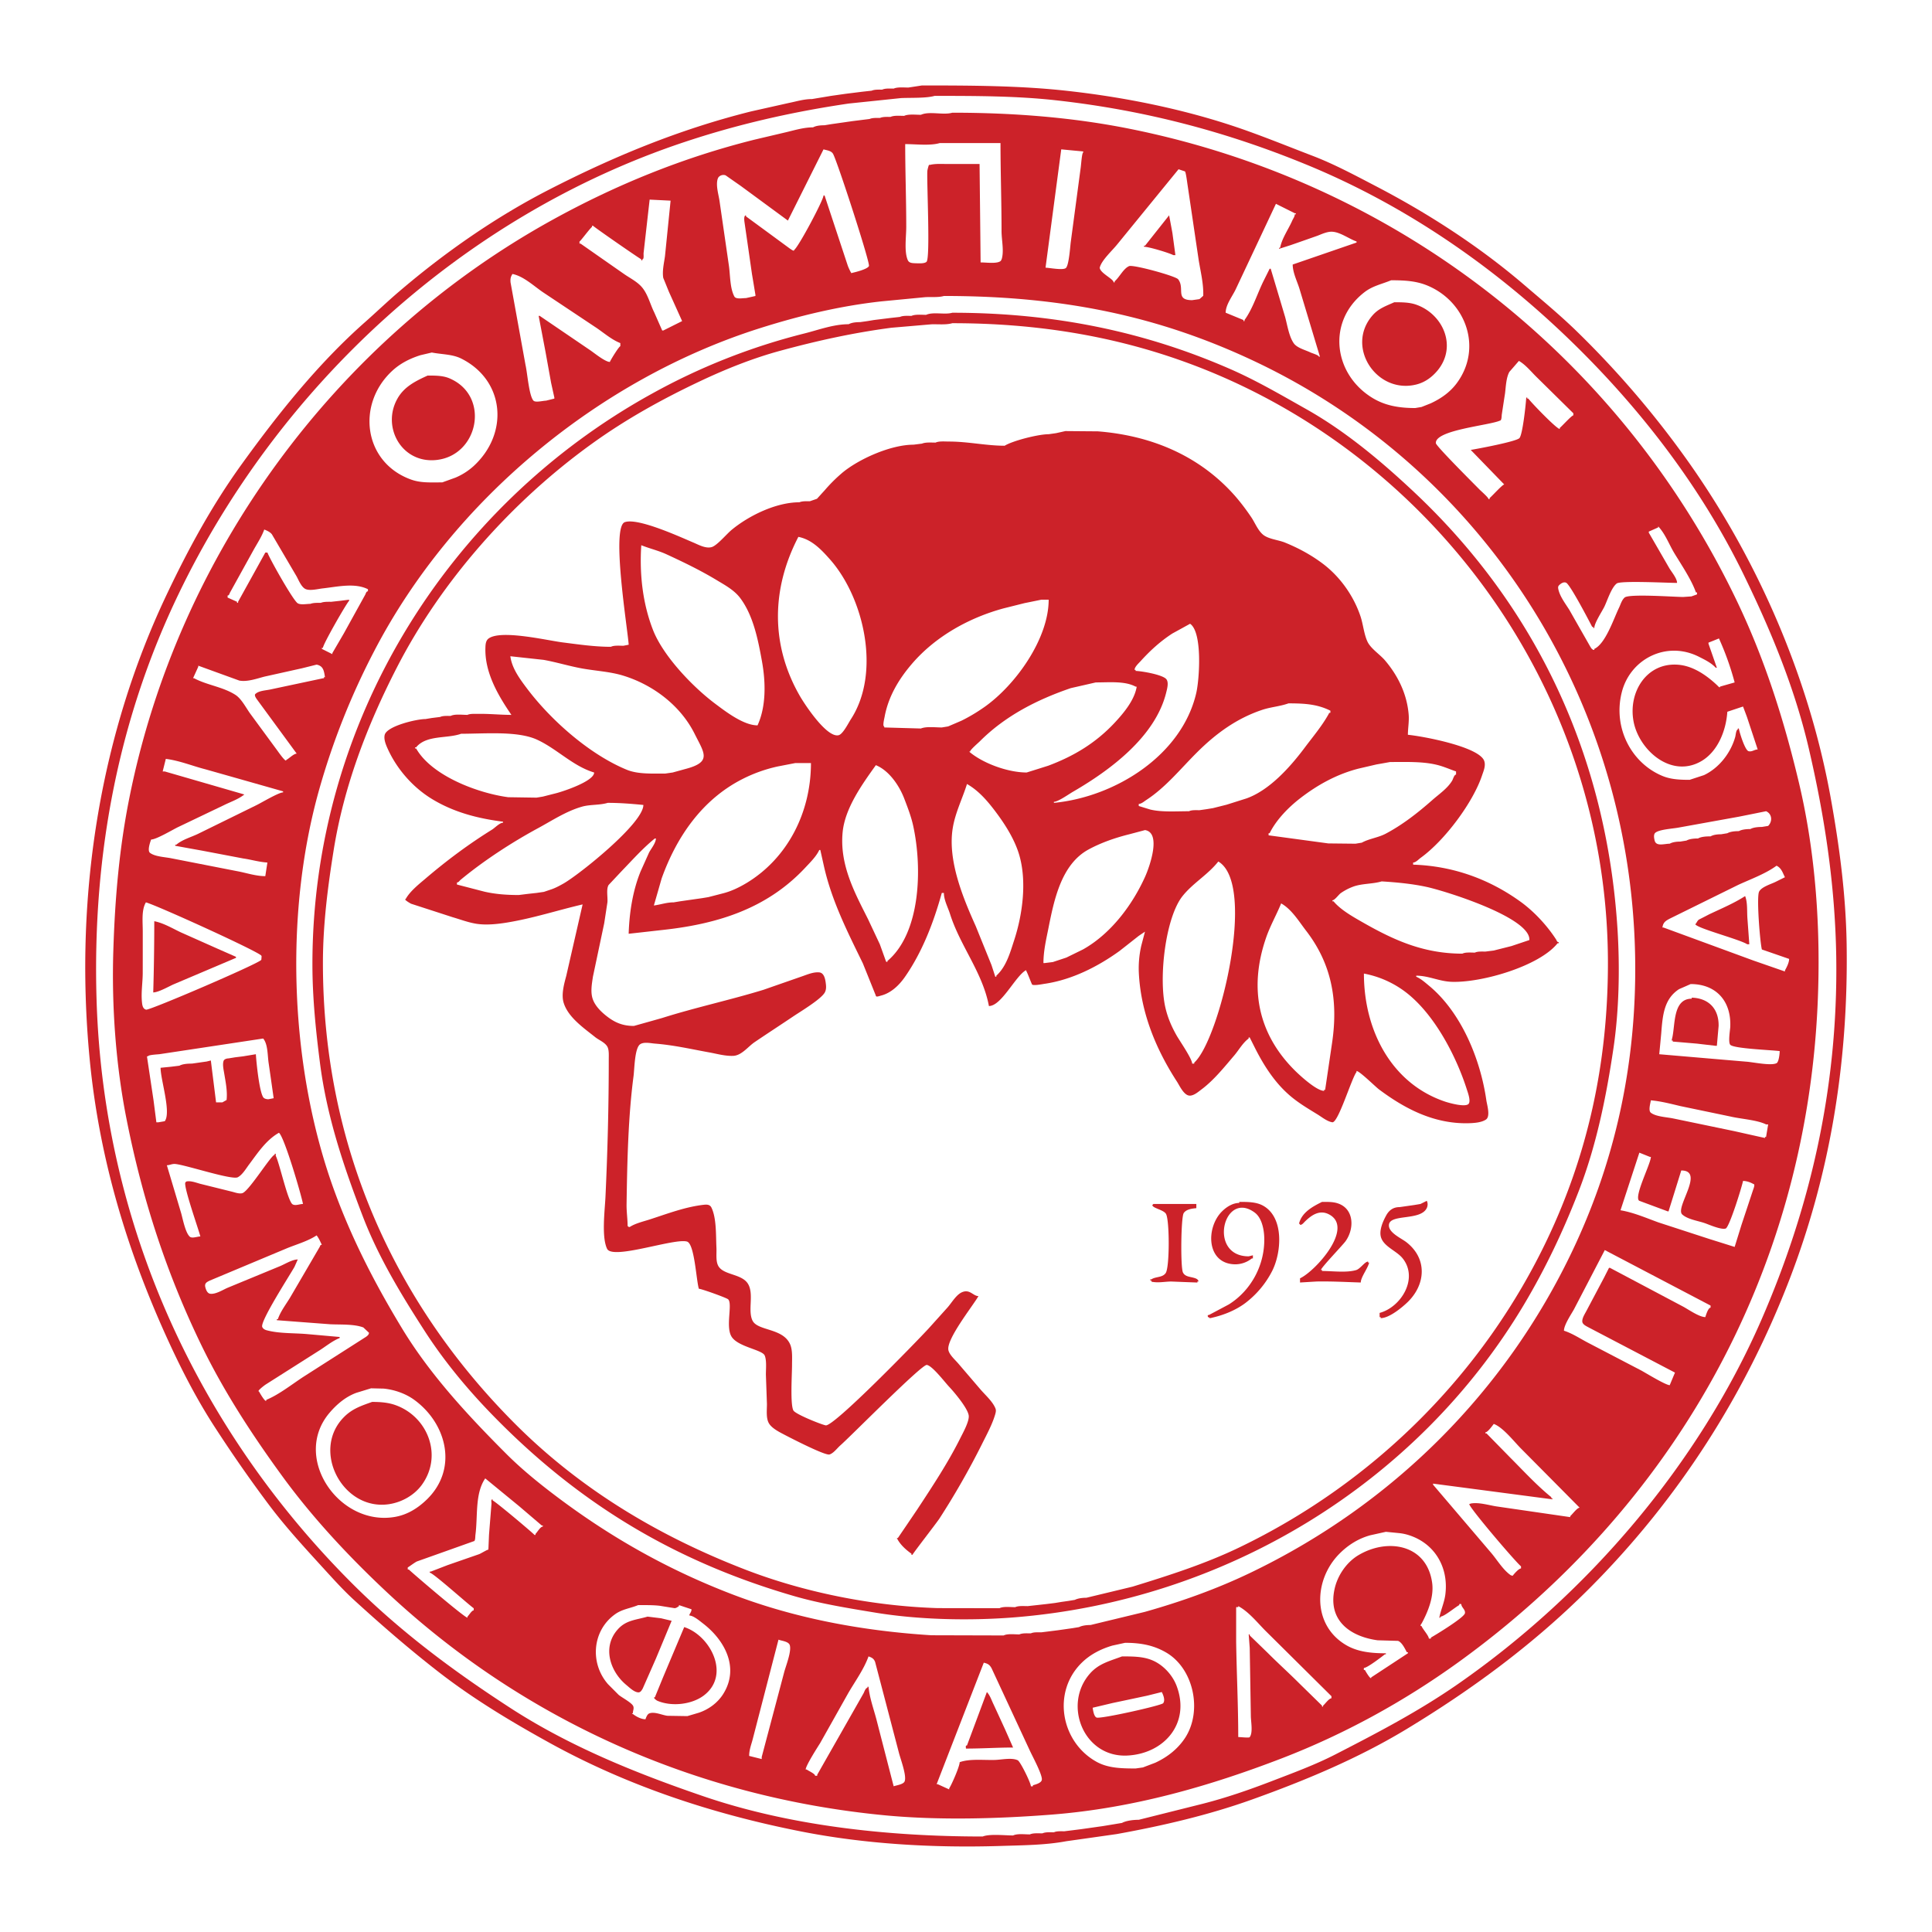 <svg height="2500" viewBox="0 0 192.756 192.756" width="2500" xmlns="http://www.w3.org/2000/svg"><g clip-rule="evenodd" fill-rule="evenodd"><path d="m0 0h192.756v192.756h-192.756z" fill="#fff"/><g fill="#cc2229"><path d="m155.512 93.999c-.176 0-.188-.16-.268-.28-.891-1.375-2.18-2.772-3.531-3.749-3.051-2.205-6.66-3.573-10.725-3.703v-.209c.266 0 .562-.336.764-.48 2.414-1.744 5.223-5.544 6.109-8.202.141-.425.379-.934.232-1.424-.43-1.434-6.104-2.495-7.627-2.642 0-.621.131-1.329.08-1.985-.162-2.08-1.08-3.931-2.369-5.443-.514-.601-1.434-1.179-1.754-1.887-.344-.754-.422-1.711-.68-2.488-.668-2.009-2.012-3.951-3.783-5.28-1.166-.875-2.414-1.545-3.746-2.09-.656-.271-1.639-.34-2.188-.784-.525-.428-.816-1.202-1.182-1.744-.598-.885-1.273-1.773-2.018-2.563-3.498-3.722-8.131-5.603-13.295-6.011-1.076-.006-2.158-.017-3.234-.026-.314.071-.627.14-.941.209-.242.036-.486.068-.73.104-1.045 0-3.59.653-4.389 1.149-1.85 0-3.648-.417-5.539-.417-.438 0-.999-.059-1.358.104-.457 0-.976-.049-1.358.104-.277.036-.558.069-.836.105-2.302 0-5.547 1.466-7.177 2.86a15.335 15.335 0 0 0 -1.668 1.665l-.794.872-.705.245c-.339 0-.764-.023-1.045.104-2.357 0-5.084 1.362-6.762 2.753-.493.405-1.434 1.538-1.966 1.71-.604.193-1.355-.238-1.848-.444-1.277-.538-5.522-2.497-6.841-2.037-1.391.48.287 10.697.385 12.229-.173.036-.35.068-.522.104-.396 0-.938-.056-1.254.104-1.643 0-3.255-.242-4.807-.438-1.541-.196-6.07-1.276-7.359-.415-.311.206-.343.575-.353.957-.079 2.504 1.313 4.813 2.593 6.688-1.126 0-2.181-.121-3.344-.101-.349.003-.754-.03-1.045.101-.509 0-1.261-.105-1.672.104-.33 0-.787-.026-1.045.104-.277.036-.558.068-.836.104-.209.036-.417.068-.626.104-.901 0-3.873.705-4.075 1.59-.104.441.121.973.288 1.345.904 2.021 2.507 3.876 4.447 5.052 2.112 1.28 4.457 1.923 7.073 2.253v.104c-.333 0-.803.502-1.081.679-2.341 1.453-4.552 3.099-6.688 4.924-.659.558-1.541 1.264-1.949 2.024-.232 0 .424.402.552.458l4.14 1.342c.79.229 1.571.535 2.419.663.993.144 2.106.016 3.027-.134 2.631-.434 5.002-1.221 7.52-1.806-.542 2.374-1.087 4.744-1.629 7.119-.202.757-.516 1.845-.268 2.674.434 1.463 2.015 2.54 3.164 3.458.366.29.957.513 1.202.943.179.32.14.859.14 1.271 0 4.63-.114 9.113-.327 13.685-.065 1.378-.408 4.023.16 5.209.545 1.139 6.714-1.091 7.974-.72.757.223.917 3.86 1.182 4.709.258 0 2.772.905 2.922 1.052.467.45-.287 2.743.347 3.735.643 1.013 3.014 1.287 3.291 1.854.013.026.023.05.033.075.176.52.095 1.257.095 1.852.036.977.069 1.949.104 2.926 0 .637-.098 1.424.196 1.926.235.408.784.732 1.188.951.604.323 4.412 2.305 4.862 2.161.421-.137.757-.63 1.101-.927 1.064-.941 8.101-8.072 8.601-8.007.539.065 1.796 1.715 2.201 2.146.532.564 1.907 2.191 1.985 2.919.06.594-.613 1.776-.871 2.299-1.218 2.43-2.746 4.741-4.265 7.053-.644.953-1.29 1.904-1.936 2.854h-.105l.069.124c.32.581.852 1.054 1.394 1.442 0 .138-.036.105.104.105 0-.086 2.41-3.193 2.668-3.589a77.911 77.911 0 0 0 4.268-7.468c.467-.94 1.016-1.939 1.312-2.948.055-.199.107-.392.029-.591-.268-.677-.967-1.297-1.449-1.846l-2.27-2.651c-.317-.368-.878-.858-.977-1.325-.229-1.071 2.387-4.344 3-5.392-.529 0-.848-.709-1.616-.398-.591.235-1.048 1.052-1.457 1.516-.626.698-1.254 1.394-1.88 2.09-1.176 1.286-9.502 9.854-10.292 9.688-.503-.107-3.021-1.119-3.22-1.485-.33-.598-.137-3.598-.137-4.513 0-.731.065-1.515-.196-2.103-.731-1.63-3.239-1.303-3.749-2.357-.486-1.003.16-2.615-.434-3.638-.64-1.094-2.609-.849-3.037-1.937-.189-.474-.102-1.133-.124-1.668-.062-1.258.016-2.969-.5-4.026-.134-.278-.398-.32-.722-.284-1.871.199-3.719.914-5.453 1.473-.643.205-1.414.382-1.979.747-.13 0-.134-.032-.209-.104 0-.691-.118-1.433-.104-2.194.065-4.307.163-8.712.695-12.753.095-.732.108-2.822.666-3.185.379-.251 1.022-.098 1.46-.062 1.887.147 3.625.553 5.427.879.754.134 1.594.382 2.407.343.833-.042 1.482-.94 2.125-1.371 1.267-.859 2.56-1.698 3.833-2.554.729-.493 2.701-1.665 3.141-2.36.134-.219.167-.477.141-.771-.046-.448-.131-1.225-.679-1.271-.581-.053-1.179.215-1.682.386-1.287.45-2.577.897-3.866 1.348-3.327 1.022-6.805 1.767-10.103 2.812-.943.269-1.89.532-2.834.797-1.123 0-1.904-.343-2.701-.963-.575-.447-1.149-1.016-1.394-1.686-.258-.699-.101-1.544.007-2.266l1.126-5.332c.108-.696.213-1.391.32-2.087.046-.506-.134-1.303.114-1.724.45-.477.897-.957 1.349-1.437 1.061-1.097 2.086-2.253 3.269-3.209h.104c0 .441-.474 1.022-.676 1.391-.278.624-.559 1.247-.839 1.871-.767 1.864-1.133 4.049-1.202 6.246 1.186-.13 2.367-.265 3.553-.398 5.502-.614 10.295-2.185 14.031-6.158.509-.549 1.13-1.146 1.433-1.803h.104c.134.594.264 1.185.398 1.779.796 3.416 2.347 6.456 3.843 9.525.434 1.074.865 2.146 1.296 3.22 0 .199.375.039.522.003.974-.248 1.767-.992 2.352-1.818 1.753-2.498 2.896-5.486 3.709-8.424h.209c0 .714.405 1.443.611 2.093 1.009 3.197 3.251 5.832 3.882 9.191 1.24 0 2.604-2.913 3.658-3.552 0-.269.541 1.21.627 1.357 0 .226 1.055.007 1.25-.02 2.73-.392 5.326-1.714 7.486-3.271.645-.503 1.283-1.009 1.924-1.512.209-.141.414-.281.625-.421l-.363 1.375a10.1 10.1 0 0 0 -.252 2.697c.189 4.062 1.764 7.745 3.811 10.899.258.398.695 1.388 1.277 1.388.428 0 .871-.401 1.201-.646 1.215-.914 2.273-2.24 3.232-3.363.455-.535.854-1.264 1.438-1.691 0-.141-.035-.104.104-.104l.592 1.179c.826 1.613 1.861 3.252 3.314 4.532.891.787 1.875 1.362 2.857 1.966.438.268.973.712 1.492.787.6 0 1.91-4.393 2.402-5.016v-.104c.297 0 1.869 1.554 2.23 1.829 2.492 1.867 5.4 3.438 8.846 3.386.623-.013 1.369-.056 1.838-.369.467-.316.105-1.463.039-1.92-.586-4.099-2.494-8.758-5.713-11.426-.402-.333-.82-.708-1.283-.904v-.104c1.254 0 2.281.572 3.553.614 3.043.094 8.76-1.587 10.553-3.854.142.001.109.034.109-.104zm-19.95-17.319 1.771-.412c.455-.078.904-.16 1.355-.241 1.578 0 3.178-.065 4.582.261.715.163 1.322.444 2.002.679v.313c-.18 0-.299.441-.379.588-.461.79-1.326 1.365-1.992 1.956-1.473 1.296-2.979 2.472-4.66 3.36-.748.392-1.639.486-2.373.889-.209.036-.418.068-.627.104l-2.717-.029c-1.986-.268-3.971-.539-5.957-.807v-.209c.117 0 .1.003.145-.082.66-1.293 1.852-2.518 3.029-3.422 1.736-1.341 3.673-2.402 5.821-2.948zm-21.771-10.71c.965-1.065 1.994-2.002 3.182-2.769.588-.32 1.172-.643 1.76-.967 1.238.823.947 5.456.621 6.893-1.432 6.22-8.066 10.38-14.205 10.975v-.104c.412 0 1.506-.777 1.904-1.006 3.705-2.148 8.189-5.47 9.289-9.858.088-.362.285-1.012.037-1.354-.33-.458-2.434-.823-3.08-.843v-.104h-.104c0-.291.407-.657.596-.863zm-49.811-11.573c.839.336 1.708.533 2.521.908 1.728.797 3.406 1.609 5.032 2.592.797.48 1.721.977 2.315 1.767 1.306 1.741 1.78 4.134 2.175 6.325.382 2.119.415 4.513-.444 6.38-1.392 0-3.165-1.365-4.216-2.152-2.299-1.724-5.215-4.8-6.214-7.367-.996-2.555-1.365-5.454-1.169-8.453zm-22.465 20.272c-.141 0-.104.032-.104-.104.153 0 .069.032.153-.062 1.045-1.186 3.063-.797 4.444-1.296 2.41 0 5.649-.301 7.588.597 1.976.911 3.559 2.632 5.682 3.269 0 .866-3.072 1.881-3.771 2.061l-1.349.343c-.209.036-.418.069-.627.104-.937-.013-1.877-.029-2.818-.042-3.024-.4-7.651-2.131-9.198-4.87zm14.726 13.469c-.382.215-.757.421-1.169.571-.268.092-.539.183-.81.274-.242.036-.486.069-.731.105-.313.035-.627.068-.94.104-.277.036-.558.069-.836.104-1.237 0-2.36-.088-3.445-.34l-2.72-.705v-.209c.173 0 .235-.156.359-.258 2.332-1.933 5.149-3.761 7.785-5.185 1.384-.754 2.766-1.668 4.313-2.112.816-.239 1.753-.137 2.589-.386 1.264 0 2.396.098 3.553.209 0 1.833-6.355 6.911-7.948 7.828zm6.299-11.337c-3.664-1.502-7.546-4.892-9.999-8.16-.699-.931-1.473-1.985-1.623-3.167l3.331.362c1.303.239 2.511.614 3.781.849 1.4.255 2.827.317 4.153.725 2.961.911 5.701 2.965 7.118 5.799.973 1.95 1.753 2.821-.943 3.52l-1.244.343c-.242.036-.487.069-.731.105-1.348 0-2.739.074-3.843-.376zm11.958 11.288c-.689.415-1.47.8-2.26 1.013-.522.137-1.048.271-1.57.405-.209.036-.418.068-.627.104-.242.036-.487.068-.731.104-.242.036-.487.069-.731.104-.242.036-.486.069-.731.105-.209.036-.418.068-.627.104-.719 0-1.306.226-1.985.314.261-.898.519-1.799.777-2.701 1.466-4.091 3.994-7.833 8.026-9.897a14.651 14.651 0 0 1 3.533-1.27l1.77-.343h1.567c-.002 4.938-2.333 9.486-6.411 11.958zm9.178-14.739c-1.179.304-3.396-3.086-3.856-3.882-2.945-5.087-2.874-10.707-.167-15.905 1.335.264 2.279 1.257 3.17 2.266 3.36 3.808 5.101 11.255 2.07 15.928-.237.361-.783 1.478-1.217 1.593zm4.859 22.53v.104l-.131-.042-.621-1.728-1.172-2.495c-1.28-2.557-2.86-5.387-2.541-8.688.232-2.41 1.965-4.803 3.314-6.69 1.335.542 2.348 2.063 2.834 3.337.336.878.689 1.783.895 2.73.929 4.28.72 10.69-2.578 13.472zm6.06-23.405c-.208.036-.418.068-.627.104-.659 0-1.535-.121-2.09.104-1.218-.033-2.439-.068-3.657-.104v-.104c-.187 0 0-.768.033-.938.369-2.027 1.404-3.761 2.723-5.299 2.394-2.795 5.795-4.633 9.163-5.544l2.086-.522c.559-.111 1.113-.226 1.668-.34h.732c0 3.893-3.295 8.516-6.414 10.71-.74.519-1.489.97-2.286 1.362-.443.192-.886.381-1.331.571zm6.593 21.318c-.395 1.205-.783 2.655-1.785 3.549v.104h-.105c-.123-.388-.25-.78-.379-1.169-.521-1.29-1.045-2.58-1.566-3.869-1.215-2.71-2.834-6.511-2.296-9.793.251-1.544.97-2.951 1.42-4.395 1.176.673 2.053 1.701 2.868 2.786.934 1.244 1.828 2.658 2.295 4.13.854 2.715.378 6.117-.452 8.657zm1.244-16.721c-1.902 0-4.414-.937-5.747-2.089h.104c0-.17.791-.846.966-1.019 2.566-2.57 5.764-4.176 9.082-5.31.832-.189 1.662-.378 2.49-.568 1.359 0 2.902-.157 3.971.418.127 0 .111.013.092.121-.262 1.299-1.293 2.537-2.211 3.517-1.91 2.031-4.084 3.311-6.586 4.251-.718.228-1.439.454-2.161.679zm11.834 10.358c-1.26 2.811-3.393 5.704-6.201 7.288-.555.274-1.113.545-1.672.819-.447.15-.898.297-1.348.447-.277.036-.559.068-.836.104h-.105c0-1.191.271-2.348.494-3.455.568-2.85 1.283-6.413 4.025-7.889 1.244-.672 2.635-1.156 4.049-1.509.523-.137 1.045-.277 1.568-.417 1.672.269.434 3.697.026 4.612zm4.884 18.586v.104h-.209c0-.486-1.268-2.306-1.561-2.828-.49-.871-.865-1.724-1.1-2.727-.707-2.975-.004-9.031 1.709-11.17 1.039-1.3 2.512-2.113 3.562-3.442 3.883 2.293.111 17.825-2.401 20.063zm5.215-26.358-1.984.627c-.447.114-.898.225-1.35.34-.209.036-.418.068-.627.104-.242.036-.486.069-.732.105-.332 0-.773-.033-1.045.104-1.279 0-2.705.105-3.852-.167-.387-.117-.773-.238-1.162-.356v-.208c.264 0 .539-.252.75-.389 1.92-1.248 3.373-3.063 5.021-4.709 1.949-1.952 4.033-3.451 6.561-4.291.826-.277 1.764-.339 2.609-.643 1.648 0 2.893.088 4.18.731v.209c-.141 0-.125.033-.174.124-.676 1.215-1.596 2.292-2.441 3.425-1.465 1.947-3.494 4.185-5.754 4.994zm8.541 24.365c-.23 1.57-.463 3.138-.695 4.709h-.104v.104c-.744 0-2.385-1.499-2.953-2.067-3.588-3.588-4.584-8.11-2.85-13.172.414-1.215 1.041-2.299 1.518-3.464 1.064.601 1.773 1.802 2.49 2.729 2.448 3.178 3.241 6.77 2.594 11.161zm13.448 4.693c.092.287.42 1.163.156 1.43-.346.344-1.93-.104-2.309-.229-5.334-1.779-8.123-7.065-8.123-12.783a9.885 9.885 0 0 1 4.877 2.446c2.486 2.259 4.416 6.04 5.399 9.136zm4.447-14.328c-.588.15-1.178.297-1.766.447-.277.036-.559.069-.836.104-.324 0-.785-.029-1.045.104-.396 0-.938-.055-1.254.104-4.023 0-7.055-1.466-10.139-3.236-.904-.519-2.029-1.166-2.715-1.988-.141 0-.104.033-.104-.105.234 0 .631-.581.842-.721a5.44 5.44 0 0 1 1.244-.644c.879-.316 1.924-.248 2.824-.516 1.539.095 3.061.242 4.486.552 1.84.398 10.391 3.056 10.248 5.3-.594.201-1.191.399-1.785.599zm-8.453 25.421c.113.198.109.467.016.688-.584 1.346-3.713.575-3.791 1.718-.055.774 1.238 1.325 1.744 1.721 2.104 1.636 1.936 4.216.121 5.979-.602.578-1.85 1.597-2.688 1.597v-.104h-.105v-.418c2.137-.571 3.896-3.429 2.303-5.437-.584-.734-1.787-1.13-2.133-2.012-.281-.712.156-1.672.477-2.26.281-.521.695-.846 1.34-.846.244-.035.488-.068.73-.104.244-.036.49-.068.732-.105.209-.035.418-.068.627-.104z"/><path d="m123.643 119.913c.873 0 1.691.003 2.369.375 2.105 1.162 1.859 4.617.924 6.495a9.368 9.368 0 0 1 -2.695 3.226c-.934.699-2.086 1.169-3.227 1.44-.137.029-.4.13-.4-.043h-.105c0-.146-.068-.208.105-.208.66-.35 1.322-.699 1.982-1.053 2.207-1.377 3.623-3.938 3.539-6.681-.029-.858-.258-1.969-.947-2.481-3.117-2.318-4.729 4.362-.604 4.362.141-.036.281-.068.418-.104v.312h-.105a2.653 2.653 0 0 1 -1.674.588c-2.891-.049-2.936-3.702-1.273-5.309.434-.425 1.049-.816 1.693-.816zm8.255 0c.555 0 1.08-.014 1.551.14 1.666.532 1.695 2.537.793 3.788-.293.405-2.449 2.642-2.449 2.863h.105v.104c1.07 0 2.441.193 3.412-.095.408-.124.859-.846 1.186-.846v.104h.104c-.141.598-.836 1.45-.836 1.985-1.436-.045-2.889-.127-4.389-.101-.557.032-1.113.068-1.672.101v-.418c1.535-.711 5.463-5.061 2.877-6.387-.938-.482-1.74.092-2.381.715-.146.138-.275.343-.496.343v-.104h-.104c.264-1.141 1.362-1.725 2.299-2.192zm-16.822.208h4.283v.419c-.443.039-1.002.107-1.258.486-.279.404-.332 5.388-.08 5.923.201.428.705.425 1.109.546.166.045.438.144.438.359h-.105v.104c-.871-.032-1.74-.065-2.611-.101-.592.006-1.191.134-1.77.049-.146-.022-.215.007-.215-.157h-.105c0-.14-.035-.104.105-.104.43-.3 1.115-.156 1.439-.64.395-.598.385-5.247.029-5.888-.236-.425-1.365-.574-1.365-.892.036-.035.073-.068.106-.104z"/><path d="m184.24 94.208c-.082-5.064-.748-9.93-1.594-14.625-2.216-12.287-7.541-24.293-14.646-34.135a94.2 94.2 0 0 0 -10.74-12.444c-1.66-1.61-3.441-3.08-5.166-4.559-4.564-3.912-9.674-7.193-14.867-9.894-2.033-1.059-4.133-2.188-6.279-3.008-2.164-.829-4.287-1.691-6.488-2.479-5.547-1.991-11.787-3.314-17.955-3.996-4.652-.52-9.502-.542-14.521-.542-.451.071-.904.14-1.358.208-.46 0-1.084-.065-1.463.105-.382 0-.829-.04-1.149.104-.339 0-.761-.022-1.045.105-.313.036-.626.068-.94.104-.278.036-.559.069-.836.104-.278.036-.559.069-.836.105-.242.035-.487.068-.731.104-.242.036-.487.068-.731.104l-.627.105c-.209.036-.418.068-.627.104l-.627.105c-.816 0-1.548.238-2.306.388l-3.761.842c-7.2 1.799-13.76 4.52-20.187 7.817-5.23 2.681-10.305 6.197-14.886 10.109-1.166.989-2.247 2.031-3.409 3.06-4.738 4.176-8.758 9.241-12.346 14.21-2.978 4.121-5.375 8.545-7.52 13.078-6.367 13.434-9.26 29.368-7.66 46.203.977 10.27 3.915 19.654 7.954 28.405 1.329 2.884 2.808 5.725 4.539 8.392 1.72 2.651 3.49 5.205 5.404 7.755 1.721 2.293 3.677 4.398 5.662 6.576.93 1.02 1.851 2.028 2.883 2.969 2.746 2.505 5.489 4.879 8.353 7.105 3.507 2.729 7.331 5.016 11.161 7.128 7.683 4.231 16.124 7.053 25.068 8.813 6.25 1.228 12.989 1.651 19.86 1.439 2.217-.072 4.463-.078 6.568-.474 1.676-.234 3.348-.473 5.023-.712 4.658-.842 9.186-1.906 13.475-3.438 5.35-1.914 10.613-4.115 15.441-7.034 6.463-3.915 12.609-8.405 18.186-13.979 9.029-9.032 15.637-19.494 20.035-30.919 3.885-10.103 5.879-21.195 5.689-33.408zm-8.511 37.486c-6.217 14.256-17.16 27.216-30.287 36.336-3.924 2.723-8.031 4.861-12.207 7.007-2.07 1.062-4.26 1.861-6.439 2.7-2.227.855-4.477 1.633-6.818 2.23-2.119.532-4.242 1.062-6.363 1.594-.527 0-1.254.082-1.672.313-.209.035-.418.068-.627.104s-.418.068-.627.104-.418.068-.627.104c-.242.036-.486.068-.732.104-.242.036-.486.068-.73.104-.242.035-.486.068-.732.104-.277.036-.559.069-.836.105-.277.035-.559.068-.836.104-.33 0-.779-.029-1.045.104-.385 0-.836-.039-1.148.104-.408 0-.922-.048-1.254.105-.535 0-1.229-.099-1.672.104-.85 0-2.342-.172-3.031.105-9.854 0-19.5-1.152-27.882-4.02-6.736-2.306-13.335-4.97-19.259-8.813-5.564-3.611-10.916-7.559-15.788-12.431-15.226-15.227-24.773-35.546-25.479-58.119-.47-15.033 2.391-28.545 8.16-40.542 10.077-20.967 28.503-37.806 50.472-45.126 5.231-1.747 10.655-3.001 16.405-3.847 1.741-.18 3.481-.362 5.221-.545.921-.045 2.524.026 3.344-.219 4.169 0 8.216.007 12.117.441 8.994.999 17.125 3.19 24.951 6.403 9.686 3.974 18.572 10.008 26.383 17.577 7.148 6.926 13.115 14.805 17.277 23.35 2.678 5.496 5.07 11.229 6.494 17.329 1.531 6.573 2.623 13.437 2.74 20.791.202 13.35-2.739 25.365-7.473 36.236z"/><path d="m173.436 60.269c-11.674-24.643-34.066-42.089-60.77-47.428-5.598-1.12-11.488-1.597-17.653-1.597-.911.268-2.27-.18-3.135.209-.532 0-1.234-.091-1.671.105-.441 0-.996-.059-1.359.104-.343 0-.764-.023-1.045.104-.343 0-.764-.022-1.045.105-.277.036-.558.068-.836.104-.277.036-.558.069-.835.104-.242.036-.487.068-.731.105-.242.036-.487.068-.731.104-.242.036-.487.069-.731.105-.209.035-.418.068-.627.104-.392 0-.842.039-1.149.209-.908 0-1.796.271-2.628.47-1.074.255-2.152.506-3.229.761-7.161 1.789-13.878 4.536-20.186 8.022-21.75 12.018-37.335 33.474-42.164 57.624-.986 4.918-1.437 9.864-1.604 15.249-.179 5.662.265 11.471 1.297 16.715 1.6 8.141 4.039 15.579 7.536 22.76 2.214 4.545 5.016 8.849 8.056 13.015 2.984 4.089 6.563 7.929 10.305 11.441 13.521 12.702 30.765 20.539 49.825 22.355 5.381.509 11.301.339 16.613-.076 8.166-.64 15.785-2.86 22.904-5.597 6.256-2.409 12.191-5.659 17.674-9.613 21.264-15.359 34.553-38.5 35.82-65.459.363-7.752-.219-15.366-1.848-22.243-1.481-6.25-3.376-12.206-6.053-17.861zm2.974 22.132c-.209.036-.418.069-.627.104-.381 0-.85.042-1.15.209-.381 0-.848.042-1.148.209-.389 0-.838.036-1.148.209-.209.036-.418.069-.627.104-.359 0-.771.046-1.045.209-.422 0-.922.023-1.254.209-.387 0-.844.039-1.15.209-.209.036-.418.069-.627.104-.352 0-.773.049-1.045.209-.535 0-1.365.31-1.508-.33-.057-.242-.125-.607.084-.771.4-.32 1.689-.396 2.254-.497l6.072-1.097c.906-.18 1.807-.362 2.711-.545.607.27.655 1.014.208 1.465zm-5.955-18.181v-.104c.35-.137.695-.277 1.045-.418a28.145 28.145 0 0 1 1.566 4.389c-.486.14-.977.277-1.463.418 0 .189-.195-.056-.287-.141-1.064-.999-2.4-1.93-3.895-2.044-3.119-.245-4.975 2.707-4.447 5.623.51 2.841 3.725 5.757 6.762 4 1.643-.954 2.475-3.04 2.6-4.931.521-.173 1.045-.35 1.566-.522.135.353.266.702.395 1.051.357 1.078.713 2.155 1.068 3.233-.33 0-.555.258-.91.173-.359-.088-.908-1.874-.971-2.263h-.104v.104c-.17 0-.209.558-.252.718-.443 1.6-1.6 3.105-3.119 3.827l-1.436.471c-.996 0-1.877-.046-2.691-.379-3.141-1.29-4.986-4.855-4.068-8.392.854-3.308 4.477-5.156 7.723-3.491.582.297 1.18.582 1.648 1.081h.105c-.276-.8-.558-1.603-.835-2.403zm-11.494-1.672v.104h.104c0-.486.768-1.646 1-2.116.303-.624.691-1.9 1.238-2.322.385-.3 5.1-.056 6.018-.056 0-.463-.572-1.12-.787-1.495-.676-1.172-1.355-2.348-2.035-3.521v-.104c.314-.137.627-.278.941-.418v-.104c.719.767 1.08 1.799 1.615 2.684.688 1.133 1.719 2.661 2.146 3.899.17 0 .104.062.104.209-.182.065-.369.13-.551.196-.268.02-.539.036-.811.056-.92 0-5.436-.337-5.857.059-.295.271-.395.686-.559 1.025-.535 1.097-1.336 3.575-2.463 4.098v.104c-.209 0-.309-.183-.4-.327-.695-1.221-1.393-2.442-2.086-3.664-.393-.63-.955-1.345-1.105-2.086-.039-.193-.021-.294.119-.418.17-.157.418-.317.658-.215.396.163 2.287 3.794 2.605 4.411zm-9.123-21.218c.107-.695.211-1.391.32-2.086.084-.689.111-1.554.43-2.139.32-.366.637-.731.953-1.097.629.353 1.184 1.028 1.695 1.541 1.248 1.228 2.492 2.456 3.738 3.683v.209c-.168 0-1.125 1.067-1.357 1.254v.104c-.312 0-2.834-2.622-3.135-3.031h-.104v-.104h-.105c0 .036-.004.068-.006.101-.047.676-.354 3.576-.67 3.941-.305.347-4.145 1.064-4.861 1.182l3.344 3.448c-.178 0-1.219 1.163-1.463 1.358v.104h-.105c0-.163-.754-.806-.914-.973-.514-.525-4.316-4.316-4.34-4.607-.111-1.32 5.355-1.773 6.402-2.257.17.002.154-.481.178-.631zm-13.721-12.166c.826-.646 1.734-.81 2.678-1.202 1.439 0 2.596.079 3.734.578 3.775 1.646 5.391 6.25 2.789 9.721-.695.921-1.609 1.531-2.58 1.982l-.914.362-.627.105c-1.648 0-3.01-.248-4.25-.999-3.91-2.368-4.592-7.625-.83-10.547zm-12.797-.372c1.328-2.818 2.654-5.639 3.98-8.458l1.881.941h.104c0 .137.033.104-.104.104 0 .235-.174.441-.262.65-.383.868-1.02 1.74-1.201 2.693h-.105v.104l1.166-.372c.895-.31 1.787-.624 2.678-.938.412-.16.982-.431 1.479-.395.807.052 1.662.715 2.41.973v.104l-6.373 2.194c0 .807.451 1.685.676 2.42.682 2.259 1.361 4.516 2.041 6.775h-.105c0-.15-.668-.343-.836-.421-.492-.238-1.344-.451-1.668-.915-.48-.688-.643-1.822-.865-2.628-.477-1.604-.957-3.21-1.438-4.813h-.104c-.193.392-.389.78-.584 1.172-.641 1.277-1.084 2.798-1.924 3.948v.104c-.141 0-.105.033-.105-.104-.59-.242-1.184-.486-1.775-.731-.001-.821.724-1.709 1.034-2.407zm-11.845-4.422c2.037-2.495 4.07-4.989 6.109-7.484.207.072.416.14.627.209.1 0 .238 1.149.273 1.361.373 2.505.74 5.009 1.113 7.514.184 1.13.492 2.351.451 3.537-.121.117-.236.212-.377.336-.24.036-.486.068-.73.104-1.736 0-.695-1.182-1.396-2.083-.256-.327-4.508-1.492-4.898-1.312-.576.255-.955 1.104-1.438 1.515v.104h-.104c0-.346-1.33-.908-1.385-1.457.163-.737 1.26-1.717 1.755-2.344zm-5.594-9.469c.73.071 1.463.14 2.193.208v.104c-.137 0-.215 1.316-.258 1.554l-.992 7.432c-.057.477-.18 2.272-.48 2.54-.283.249-1.623-.02-2.031-.033.523-3.933 1.044-7.871 1.568-11.805zm-12.122-.627h6.061c0 2.89.104 5.796.104 8.777 0 .888.262 1.979.018 2.795-.027.059-.057.114-.082.169-.346.343-1.506.154-2.025.17-.031-3.271-.068-6.547-.104-9.822h-3.135c-.646 0-1.316-.052-1.881.104 0-.212-.189.438-.196.627-.059 1.234.307 8.636-.078 9.025-.199.196-.784.154-1.084.147-.33-.013-.656-.013-.787-.313-.375-.853-.154-2.309-.154-3.321 0-2.834-.104-5.437-.104-8.255 1.06.001 2.494.181 3.447-.103zm-22.158 3.579c.02-.042.036-.088.056-.13.147-.225.486-.336.744-.225.503.353 1.006.702 1.509 1.055l4.699 3.454c1.185-2.367 2.368-4.738 3.553-7.104.343.101.777.124.96.463.447.829 3.7 10.834 3.572 11.174-.121.313-1.381.624-1.711.692 0 .203-.355-.581-.404-.738l-2.312-6.994h-.104c0 .451-2.495 5.136-2.926 5.433 0 .193-.304-.052-.412-.117-1.462-1.074-2.929-2.152-4.395-3.226v-.105c-.255 0-.17.562-.144.738.248 1.708.493 3.412.738 5.117.118.696.232 1.391.346 2.086v.104c-.313.072-.626.141-.94.209-.327 0-1.003.141-1.163-.157-.447-.836-.405-2.109-.545-3.079-.307-2.125-.617-4.251-.924-6.377-.089-.676-.399-1.594-.197-2.273zm-13.786 6.243c.078 0 1.016-1.28 1.254-1.463 0-.141-.036-.105.104-.105 0 .059 4.271 3.03 4.807 3.344v.104h.104v-.104c.189 0 .111-.447.127-.627.202-1.776.401-3.553.604-5.329.699.036 1.394.068 2.09.104l-.559 5.531c-.088.657-.291 1.473-.173 2.175.193.47.382.94.575 1.411.438.966.872 1.933 1.307 2.899l-1.881.94h-.104c-.265-.598-.529-1.198-.793-1.799-.402-.803-.627-1.783-1.199-2.481-.477-.581-1.202-.931-1.789-1.339a3850.869 3850.869 0 0 1 -4.369-3.053h-.104zm-6.688 3.239c1.114.222 2.136 1.208 3.06 1.832l5.162 3.438c.83.539 1.62 1.264 2.541 1.626v.313c-.127 0-.957 1.345-1.045 1.567-.451 0-1.515-.859-1.9-1.127l-5.1-3.471h-.105c.229 1.188.454 2.377.68 3.565l.564 3.122.323 1.463v.104c-.277.072-.558.141-.836.209-.287 0-1.051.212-1.25-.007-.444-.49-.607-2.769-.787-3.536l-1.499-8.268c-.029-.373.02-.553.192-.83zm-12.032 9.698c.816-.771 1.809-1.267 2.857-1.597l1.129-.265c1.016.196 2.055.163 2.936.604 4.359 2.178 4.79 7.487 1.208 10.75a6.381 6.381 0 0 1 -1.771 1.123l-1.328.48c-1.124 0-2.126.072-3.109-.281-4.72-1.694-5.494-7.46-1.922-10.814zm-16.388 22.38c.17 0 .173-.179.242-.297.771-1.391 1.538-2.782 2.309-4.173.379-.692.839-1.365 1.107-2.112.268.111.559.225.761.477l2.479 4.222c.186.353.447.989.819 1.208.435.255 1.3.016 1.793-.036 1.482-.166 3.177-.574 4.493.085v.208c-.167 0-.206.206-.271.336-.708 1.284-1.417 2.563-2.125 3.847-.385.663-.771 1.323-1.156 1.982v.104c-.346-.173-.695-.349-1.044-.522 0-.14-.036-.104.104-.104 0-.346 2.259-4.293 2.612-4.702v-.105c-.278.036-.559.069-.836.105-.313.036-.627.068-.94.104-.356 0-.754-.013-1.045.104-.34 0-.761-.01-1.045.104-.395 0-.954.124-1.261-.059-.454-.271-2.785-4.415-3.023-5.062h-.209c-.904 1.64-1.812 3.275-2.717 4.911v.104c-.14 0-.104.033-.104-.104-.313-.137-.627-.277-.94-.417-.003-.067-.003-.139-.003-.208zm-2.926 7.106v-.104l4.091 1.485c.8.154 1.773-.202 2.505-.392 1.254-.277 2.507-.558 3.761-.836l1.45-.362c.676.134.734.621.836 1.254h-.105v.104c-.033.003-.068.003-.104.007-1.744.372-3.491.741-5.234 1.113-.474.104-1.149.114-1.502.451-.15.137.114.483.196.594l3.928 5.358c-.304 0-.764.496-1.045.627 0 .353-.885-.938-.96-1.032-.882-1.201-1.767-2.403-2.648-3.605-.408-.564-.855-1.466-1.469-1.858-1.25-.8-2.825-.96-4.118-1.655h-.104c.176-.382.349-.768.522-1.149zm-4.702 17.24c.522 0 2.165-.993 2.717-1.254 1.506-.718 3.007-1.44 4.513-2.158.686-.346 1.46-.594 2.07-1.081-2.645-.764-5.293-1.532-7.941-2.298h-.208l.313-1.254c1.384.173 2.638.705 3.97 1.045 2.58.731 5.156 1.462 7.732 2.194v.104c-.431 0-2.142 1.019-2.615 1.253-1.957.963-3.916 1.923-5.871 2.883-.706.34-1.574.571-2.172 1.087h-.104v.104c.908.167 1.812.33 2.72.493l4.069.774c.806.114 1.544.35 2.406.405-.069.454-.141.905-.209 1.358-.96 0-1.92-.336-2.828-.5l-6.576-1.287c-.633-.124-1.59-.157-2.093-.532-.298-.219.016-1.091.107-1.336zm-.562 16.957c-.261-.098-.32-.414-.346-.659-.114-1.013.069-2.021.069-3.027.003-1.358.003-2.717.003-4.075 0-1.006-.144-2.155.313-2.926 1.062.281 11.334 4.947 11.523 5.326l.02.052c-.006.118-.016.231-.026.349-.006.01-.016.017-.022.026-.5.474-11.105 5.025-11.471 4.953zm1.293 11.256h-.209l-.284-2.201-.657-4.382h.104c0-.146.94-.189 1.146-.212 3.451-.52 6.899-1.042 10.348-1.564.49.591.424 1.725.552 2.501.167 1.153.33 2.303.493 3.455-.173.036-.349.068-.522.104-.18 0-.418-.053-.513-.189-.398-.568-.689-3.455-.741-4.304-.209.036-.418.068-.627.104s-.418.068-.627.104c-.277.036-.559.068-.836.104-.209.035-.418.068-.627.104-.189 0-.444.078-.503.251-.121.347-.003.862.056 1.215.144.875.34 1.79.242 2.685-.141.081-.281.16-.421.238h-.627c-.173-1.392-.349-2.785-.522-4.18-.137.036-.277.068-.418.104-.242.035-.486.068-.731.104-.242.036-.486.068-.731.104-.411 0-.927.029-1.254.209-.277.036-.558.068-.836.104-.346.036-.695.068-1.044.104 0 1.204 1.078 4.447.417 5.329-.209.04-.418.073-.628.109zm4.183 6.141c-.388-.101-.973-.343-1.411-.231-.029.035-.062.068-.095.102-.163.482 1.293 4.571 1.502 5.377-.304 0-.836.232-1.067.011-.425-.405-.68-1.722-.839-2.303-.477-1.604-.957-3.21-1.437-4.812.265 0 .523-.153.823-.128 1.055.089 5.658 1.63 6.253 1.326.464-.242.823-.869 1.123-1.268.882-1.179 1.701-2.441 2.981-3.17.519.346 2.208 6.103 2.403 7.104-.333 0-.748.206-1.039.033-.477-.287-1.293-4.065-1.678-4.839v-.209h-.104v.104c-.333 0-2.439 3.426-3.167 3.805-.3.153-.842-.062-1.124-.127zm6.58 21.548c0 .461-.702-.761-.731-.836-.261 0 .532-.607.656-.686 1.757-1.113 3.51-2.227 5.264-3.341.702-.428 1.368-1.005 2.126-1.303v-.104c-1.114-.098-2.23-.199-3.347-.297-1.296-.104-2.733-.043-3.958-.379-.183-.053-.343-.15-.418-.32-.248-.538 2.756-5.176 3.22-6.011.107-.242.216-.483.323-.726-.555 0-1.271.458-1.764.663-1.744.722-3.49 1.44-5.237 2.162-.457.195-1.211.682-1.753.591-.277-.049-.402-.396-.464-.627-.111-.412.127-.529.448-.686 2.55-1.068 5.097-2.136 7.647-3.203.979-.405 2.122-.719 3.004-1.304.235.298.356.611.522.94-.164 0-.157.092-.213.206-.989 1.698-1.981 3.393-2.974 5.091-.408.669-.944 1.365-1.202 2.122h-.104v.104c1.776.138 3.553.271 5.329.405 1.048.049 2.37-.033 3.304.319l.562.529c0 .274-.369.444-.559.574l-5.937 3.792c-1.168.758-2.484 1.81-3.744 2.325zm6.311 1.286c.751-.885 1.652-1.619 2.685-1.991.486-.146.97-.298 1.453-.444l1.247.029c1.084.104 2.194.497 3.043 1.11 3.262 2.357 4.422 6.899 1.267 9.959-.904.875-1.933 1.512-3.161 1.73-5.577.987-10.344-5.929-6.534-10.393zm21.274 11.358c-.245 0-.548.558-.731.731v.104h-.104c0-.059-3.771-3.251-4.18-3.447v-.104c-.183 0-.107.261-.107.418-.082 1.041-.167 2.083-.248 3.124l-.062 1.473c-.121 0-.751.393-.927.457-1.052.366-2.103.729-3.154 1.095l-1.666.643h-.105v.104c.314 0 3.795 3.129 4.389 3.553v.209c-.196 0-.464.478-.627.627v.104c-.281 0-5.27-4.261-5.852-4.807h-.104v-.208c.046 0 .748-.539.947-.607 1.881-.666 3.759-1.336 5.636-2.005.173 0 .147-.474.17-.634.251-1.924-.062-4.111.979-5.636l3.38 2.772 2.263 1.93c.135-.001.103-.037.103.104zm18.014 16.678c-.571.918-1.479 1.57-2.455 1.897-.379.114-.761.226-1.14.336l-1.985-.032c-.529-.062-1.3-.444-1.816-.235-.199.078-.316.405-.378.581-.435 0-.943-.277-1.254-.522h-.104c.036-.033.069-.068.104-.104 0-.245.124-.418.042-.663-.124-.355-1.166-.885-1.473-1.155l-1.039-1.042c-1.841-2.086-1.6-5.339.679-6.981.722-.525 1.502-.588 2.312-.92.738 0 1.496-.014 2.181.068.49.082.977.159 1.467.237.18-.016.287-.117.428-.202v-.104c.417.14.836.277 1.253.417 0 .206-.114.359-.208.522v.104c.408 0 1.058.562 1.378.807 2.142 1.653 3.625 4.389 2.008 6.991zm6.064-2.142c-.745 2.818-1.493 5.633-2.24 8.451v.209l-1.253-.313c0-.646.245-1.201.385-1.786.226-.865.447-1.733.673-2.599.624-2.404 1.244-4.811 1.868-7.214.323.128 1.016.17 1.13.559.182.633-.4 2.067-.563 2.693zm12.019 10.887c-.127.308-.816.386-1.094.49-.225-.875-.454-1.754-.679-2.632-.347-1.346-.696-2.694-1.042-4.042-.281-1.065-.679-2.136-.787-3.253h-.104v.104c-.196 0-.307.386-.389.539-1.542 2.713-3.086 5.424-4.627 8.134v.104h-.209c0-.212-.653-.48-.836-.627h-.105c0-.379 1.176-2.214 1.438-2.629.934-1.655 1.864-3.314 2.795-4.97.686-1.188 1.57-2.39 2.037-3.687.33.118.52.209.657.552.793 3.021 1.583 6.038 2.374 9.059.148.595.8 2.296.571 2.858zm12.804.385c0 .17-.064.104-.209.104 0-.33-1.051-2.472-1.312-2.596-.59-.281-1.596-.056-2.242-.033-1.166.036-2.544-.137-3.55.226 0 .421-.793 2.229-1.045 2.612v.104l-1.149-.522h-.104l4.703-12.121c.398.092.58.196.779.556l3.818 8.218c.24.526 1.264 2.41 1.197 2.906-.047.325-.629.475-.886.546zm1.671-15.36c-.277.036-.559.069-.836.104-.33 0-.779-.029-1.045.104-.385 0-.836-.039-1.148.105-.484 0-1.18-.092-1.568.104l-7.209-.02c-7.108-.447-13.806-1.753-19.938-4.111-6.233-2.396-11.883-5.551-17.3-9.612-1.76-1.319-3.565-2.77-5.159-4.362-3.886-3.886-7.657-7.968-10.426-12.546-2.642-4.362-4.918-8.751-6.691-13.567-4.421-11.992-5.166-27.421-1.561-40.192a72.104 72.104 0 0 1 5.489-13.809c7.873-15.147 22.57-27.187 38.537-32.225 3.813-1.205 7.843-2.191 12.032-2.655l4.389-.421c.614-.039 1.323.045 1.881-.121 11.899 0 21.502 2.021 31.049 6.544 23.152 10.964 38.336 34.707 37.914 61.688-.156 9.934-2.387 18.854-6.215 26.936-6.723 14.188-18.01 25.41-32.137 32.202-3.375 1.623-6.902 2.884-10.57 3.919-1.801.438-3.607.871-5.412 1.309-.393 0-.844.053-1.15.209-.209.036-.418.068-.627.104-.242.036-.486.069-.73.104-.242.036-.486.068-.732.104-.278.037-.559.07-.837.105zm13.52 10.616c-.746 1.143-1.801 1.949-2.992 2.5-.408.157-.82.311-1.229.468-.24.036-.484.068-.73.104-1.498 0-2.791-.042-3.938-.689-3.543-1.998-4.412-6.978-1.408-9.887.85-.826 1.924-1.362 3.033-1.686.426-.091.846-.186 1.268-.276 1.584 0 2.852.254 4.066.953 2.776 1.593 3.662 5.838 1.93 8.513zm14.588-3.929c-.244 0-.639.571-.836.731v.104h-.104v-.104l-2.324-2.275c-1.004-1.003-2.062-1.953-3.086-2.979-.6-.581-1.199-1.165-1.801-1.747v-.104h-.104c.037.453.068.904.102 1.357.039 2.267.074 4.529.111 6.792.006.562.225 1.64-.109 2.09 0 .111-.9 0-1.148 0 0-3.128-.16-6.364-.209-9.509v-3.344c0-.173.062-.104.209-.104v-.105c1.031.539 1.916 1.659 2.738 2.482 2.189 2.168 4.373 4.336 6.561 6.504zm13.32-8.493c-.072.438-2.891 2.146-3.393 2.433v.104h-.209c0-.284-.602-.931-.732-1.253-.209 0-.021-.203.033-.298.588-1.098 1.217-2.58 1.031-3.993-.51-3.82-4.379-4.532-7.326-2.799-1.238.726-2.137 2.08-2.42 3.429-.674 3.145 1.613 4.715 4.301 5.081l2.037.059c.398.144.695.793.881 1.133.137 0 .105-.036.105.104-1.219.804-2.439 1.604-3.658 2.403 0 .359-.59-.644-.627-.731-.172 0-.104-.065-.104-.209.336 0 1.766-1.104 2.09-1.358h.104v-.104c-1.473 0-2.805-.144-3.934-.797-3.449-1.995-3.295-6.546-.686-9.152.867-.872 1.906-1.509 3.059-1.825.523-.114 1.041-.232 1.561-.346.451.046.902.088 1.352.134.48.052.912.173 1.336.343 2.287.914 3.578 3.17 3.242 5.789-.107.812-.453 1.525-.6 2.302.137 0 .104.032.104-.104.375 0 1.473-.939 1.881-1.148 0-.174.062-.105.209-.105 0 .334.422.536.363.908zm10.504-9.687v.104l-7.416-1.078c-.75-.124-1.705-.418-2.49-.283l-.168.058c0 .356 4.557 5.705 5.164 6.215v.208c-.227 0-.703.559-.836.732l-.18-.05c-.775-.528-1.363-1.531-1.949-2.22l-5.812-6.821v-.104c3.971.521 7.941 1.045 11.91 1.567v-.104h-.104c0-.15-.02-.118-.117-.199-1.434-1.183-2.707-2.576-3.984-3.854-.789-.807-1.584-1.616-2.377-2.426-.141 0-.104.033-.104-.104.234 0 .678-.644.836-.836.93.343 2.023 1.767 2.738 2.481 1.943 1.959 3.887 3.918 5.828 5.878-.257 0-.726.665-.939.836zm14.002-20.793c-.238 0-.461.734-.523.939-.604 0-1.674-.751-2.201-1.038-2.436-1.289-4.871-2.583-7.307-3.872h-.105c-.152.306-.309.609-.463.917l-1.773 3.347c-.15.297-.443.722-.428 1.078.01.319.451.492.676.62l8.572 4.486c-.174.418-.35.836-.523 1.254-.4 0-2.363-1.201-2.826-1.456-1.768-.921-3.537-1.845-5.305-2.767-.789-.407-1.562-.937-2.422-1.211 0-.574.709-1.616.992-2.122 1.029-1.972 2.055-3.948 3.082-5.923l10.555 5.537zm4.231-11.723c-.379 1.148-.76 2.298-1.143 3.448l-.686 2.214c-.842-.266-1.684-.53-2.527-.794l-5.084-1.655c-1.211-.438-2.479-.993-3.777-1.208l1.881-5.748 1.045.419h.104c0 .676-1.721 3.971-1.168 4.378.947.354 1.893.702 2.84 1.055.129 0 .098.02.121-.101.416-1.322.826-2.648 1.238-3.974 2.4 0-.652 3.702.098 4.389.551.502 1.604.633 2.285.878.398.141 1.617.676 2.051.525.365-.13 1.607-4.13 1.73-4.748.365 0 .758.147 1.045.313.189.001-.01.481-.053.609zm1.306-5.309c-.141 0-.104-.036-.104.104a834.578 834.578 0 0 1 -3.051-.682c-2.051-.425-4.102-.853-6.15-1.277-.635-.127-1.699-.173-2.195-.567-.268-.216-.033-.954.006-1.234 1.004.091 1.98.347 2.939.574 1.672.35 3.344.696 5.016 1.046 1.027.241 2.648.336 3.539.783h.209c-.068.417-.14.835-.209 1.253zm1.055-7.368c-.539.298-2.391-.107-3.043-.146-2.889-.245-5.779-.493-8.67-.741.068-.695.135-1.394.199-2.093.139-1.771.266-3.423 1.781-4.402.385-.166.77-.336 1.154-.506 2.561 0 4.068 1.721 3.951 4.281-.016.313-.229 1.561.01 1.786.396.378 4.047.509 4.922.62.001.258-.087 1.08-.304 1.201zm.826-9.246v.104l-3.156-1.097-8.965-3.292h-.104l.02-.101c.088-.431.334-.575.691-.771l6.834-3.37c1.254-.581 2.73-1.107 3.844-1.923.49.235.607.696.836 1.149-.32.16-.643.32-.967.48-.447.215-1.367.486-1.609.957-.273.526.092 5.081.277 5.773.908.313 1.812.627 2.717.94 0 .377-.244.84-.418 1.151z"/><path d="m117.27 25.455-.297-2.198c-.107-.591-.219-1.182-.33-1.773-.801 1.013-1.604 2.021-2.402 3.03h-.105v.104c.477 0 2.504.611 2.926.836zm24.113 12.887c.816-.222 1.49-.718 2.039-1.375 1.98-2.394.57-5.623-2.133-6.573-.66-.231-1.4-.238-2.182-.238-.783.356-1.551.604-2.154 1.293-2.783 3.148.428 7.964 4.43 6.893zm10.672 91.804c2.174-3.653 3.957-7.425 5.492-11.404 1.711-4.454 2.697-9.213 3.432-14.186.543-3.68.646-7.885.402-11.813-1.078-17.234-8.072-32.163-20.307-43.657-3.344-3.141-6.885-6.093-10.75-8.268-2.518-1.417-4.99-2.87-7.648-4.026-8.361-3.647-17.377-5.59-27.663-5.59-.758.222-1.891-.114-2.612.209-.464 0-1.087-.065-1.463.104-.375 0-.836-.039-1.149.104-.313.036-.627.069-.94.104-.277.036-.558.068-.836.104-.277.036-.558.068-.836.104-.209.036-.418.069-.626.104-.242.036-.487.068-.732.104-.392 0-.842.039-1.149.209-1.515 0-3.014.571-4.395.917a62.907 62.907 0 0 0 -15.275 6.038c-20.194 11.16-33.83 32.636-33.83 56.89 0 3.367.343 6.654.748 9.819.689 5.434 2.397 10.419 4.248 15.265 1.561 4.088 3.804 7.794 6.185 11.487 1.887 2.93 4.15 5.691 6.658 8.281 8.784 9.067 18.472 14.795 30.244 18.204 2.612.754 5.332 1.191 8.127 1.652 4.222.688 9.186.822 13.691.473 21.089-1.647 40.292-13.285 50.984-31.228zm-28.414 24.245c-3.426 1.646-6.969 2.775-10.646 3.909-1.533.372-3.072.74-4.605 1.109-.389 0-.84.053-1.15.209-.209.036-.418.069-.627.104-.24.036-.486.069-.73.104-.209.037-.418.069-.627.104-.277.036-.559.069-.836.104l-.941.105c-.312.035-.627.068-.939.104-.408 0-.922-.049-1.254.105-.484 0-1.184-.092-1.568.104l-6.165-.01c-6.651-.209-13.407-1.619-19.102-3.807-8.444-3.25-16.353-7.869-23.033-14.551-12.098-12.098-19.2-27.804-19.2-45.998 0-3.85.49-7.614 1.058-11.18 1.035-6.531 3.409-12.634 6.299-18.267 4.395-8.577 11.377-16.519 19.425-22.327 3.422-2.475 7.046-4.48 10.808-6.26 2.547-1.208 5.306-2.318 8.075-3.066 3.583-.973 7.207-1.782 11.073-2.289 1.322-.111 2.645-.226 3.967-.34.679-.022 1.486.069 2.09-.111 8.362 0 15.924 1.261 22.977 3.781 24.52 8.754 42.434 32.558 42.434 60.062 0 10.207-2.109 19.227-6.006 27.458-6.398 13.509-17.342 24.382-30.777 30.844zm-80.147-108.493c4.268-.415 5.459-6.419 1.335-8.157-.644-.271-1.375-.271-2.165-.271-1.163.532-2.334 1.091-3.014 2.305-1.587 2.815.405 6.453 3.844 6.123zm130.617 43.504c-1.113.722-2.406 1.26-3.602 1.828-.336.177-.676.35-1.016.523-.176.137-.229.355-.355.46.223.418 4.424 1.506 5.182 1.995h.209c-.062-.872-.127-1.743-.191-2.615-.049-.735.025-1.558-.227-2.191zm-156.087 3.611c-.826-.392-1.704-.921-2.632-1.104 0 2.364-.036 4.85-.104 7.105.51 0 1.532-.581 2.005-.796 2.083-.882 4.167-1.768 6.25-2.652v-.104l-1.802-.793zm150.759 6.524v.104c-1.969 0-1.607 2.802-1.986 4.075v.104h.105c0 .144-.047.102.102.107l2.301.196c.627.075 1.254.147 1.881.219h.105l.176-1.988c.025-1.716-.996-2.764-2.684-2.817zm-129.267 40.673c-.738-.274-1.502-.34-2.39-.34-1.055.375-1.976.676-2.792 1.496-3.359 3.356-.097 9.469 4.559 8.694 1.228-.205 2.436-.884 3.187-1.907 2.112-2.898.633-6.761-2.564-7.943zm27.494 21.498-1.064-.254c-.444-.053-.892-.108-1.339-.164-1.166.343-2.148.337-2.988 1.293-1.554 1.757-.75 4.184.872 5.528.313.259.774.719 1.195.738.229.007.339-.216.44-.386.441-.996.879-1.995 1.319-2.994.524-1.253 1.043-2.507 1.565-3.761zm1.254.627c-.702 1.669-1.407 3.338-2.109 5.006-.271.666-.545 1.329-.816 1.995-.255 0 .141.304.238.347 1.44.617 3.441.375 4.627-.513 2.733-2.052.666-5.999-1.94-6.835zm46.674 3.302c-.896-.369-1.887-.376-2.996-.376-1.189.454-2.307.696-3.197 1.711-2.734 3.096-.633 8.386 3.715 8.18 3.707-.18 6.346-3.239 4.922-6.972-.419-1.09-1.357-2.1-2.444-2.543zm1.111 4.294c-.18.231-6.258 1.593-6.645 1.43-.27-.114-.348-.725-.389-.979.666-.156 1.332-.316 1.998-.474 1.148-.241 2.299-.486 3.447-.731l1.451-.362c.134.266.372.805.138 1.116zm-16.922.114c-.209-.425-.336-.875-.666-1.231-.658 1.777-1.322 3.553-1.985 5.329-.176 0-.104.167-.104.313 1.63 0 3.109-.104 4.703-.104l-.795-1.803c-.382-.832-.766-1.668-1.153-2.504z"/></g></g></svg>